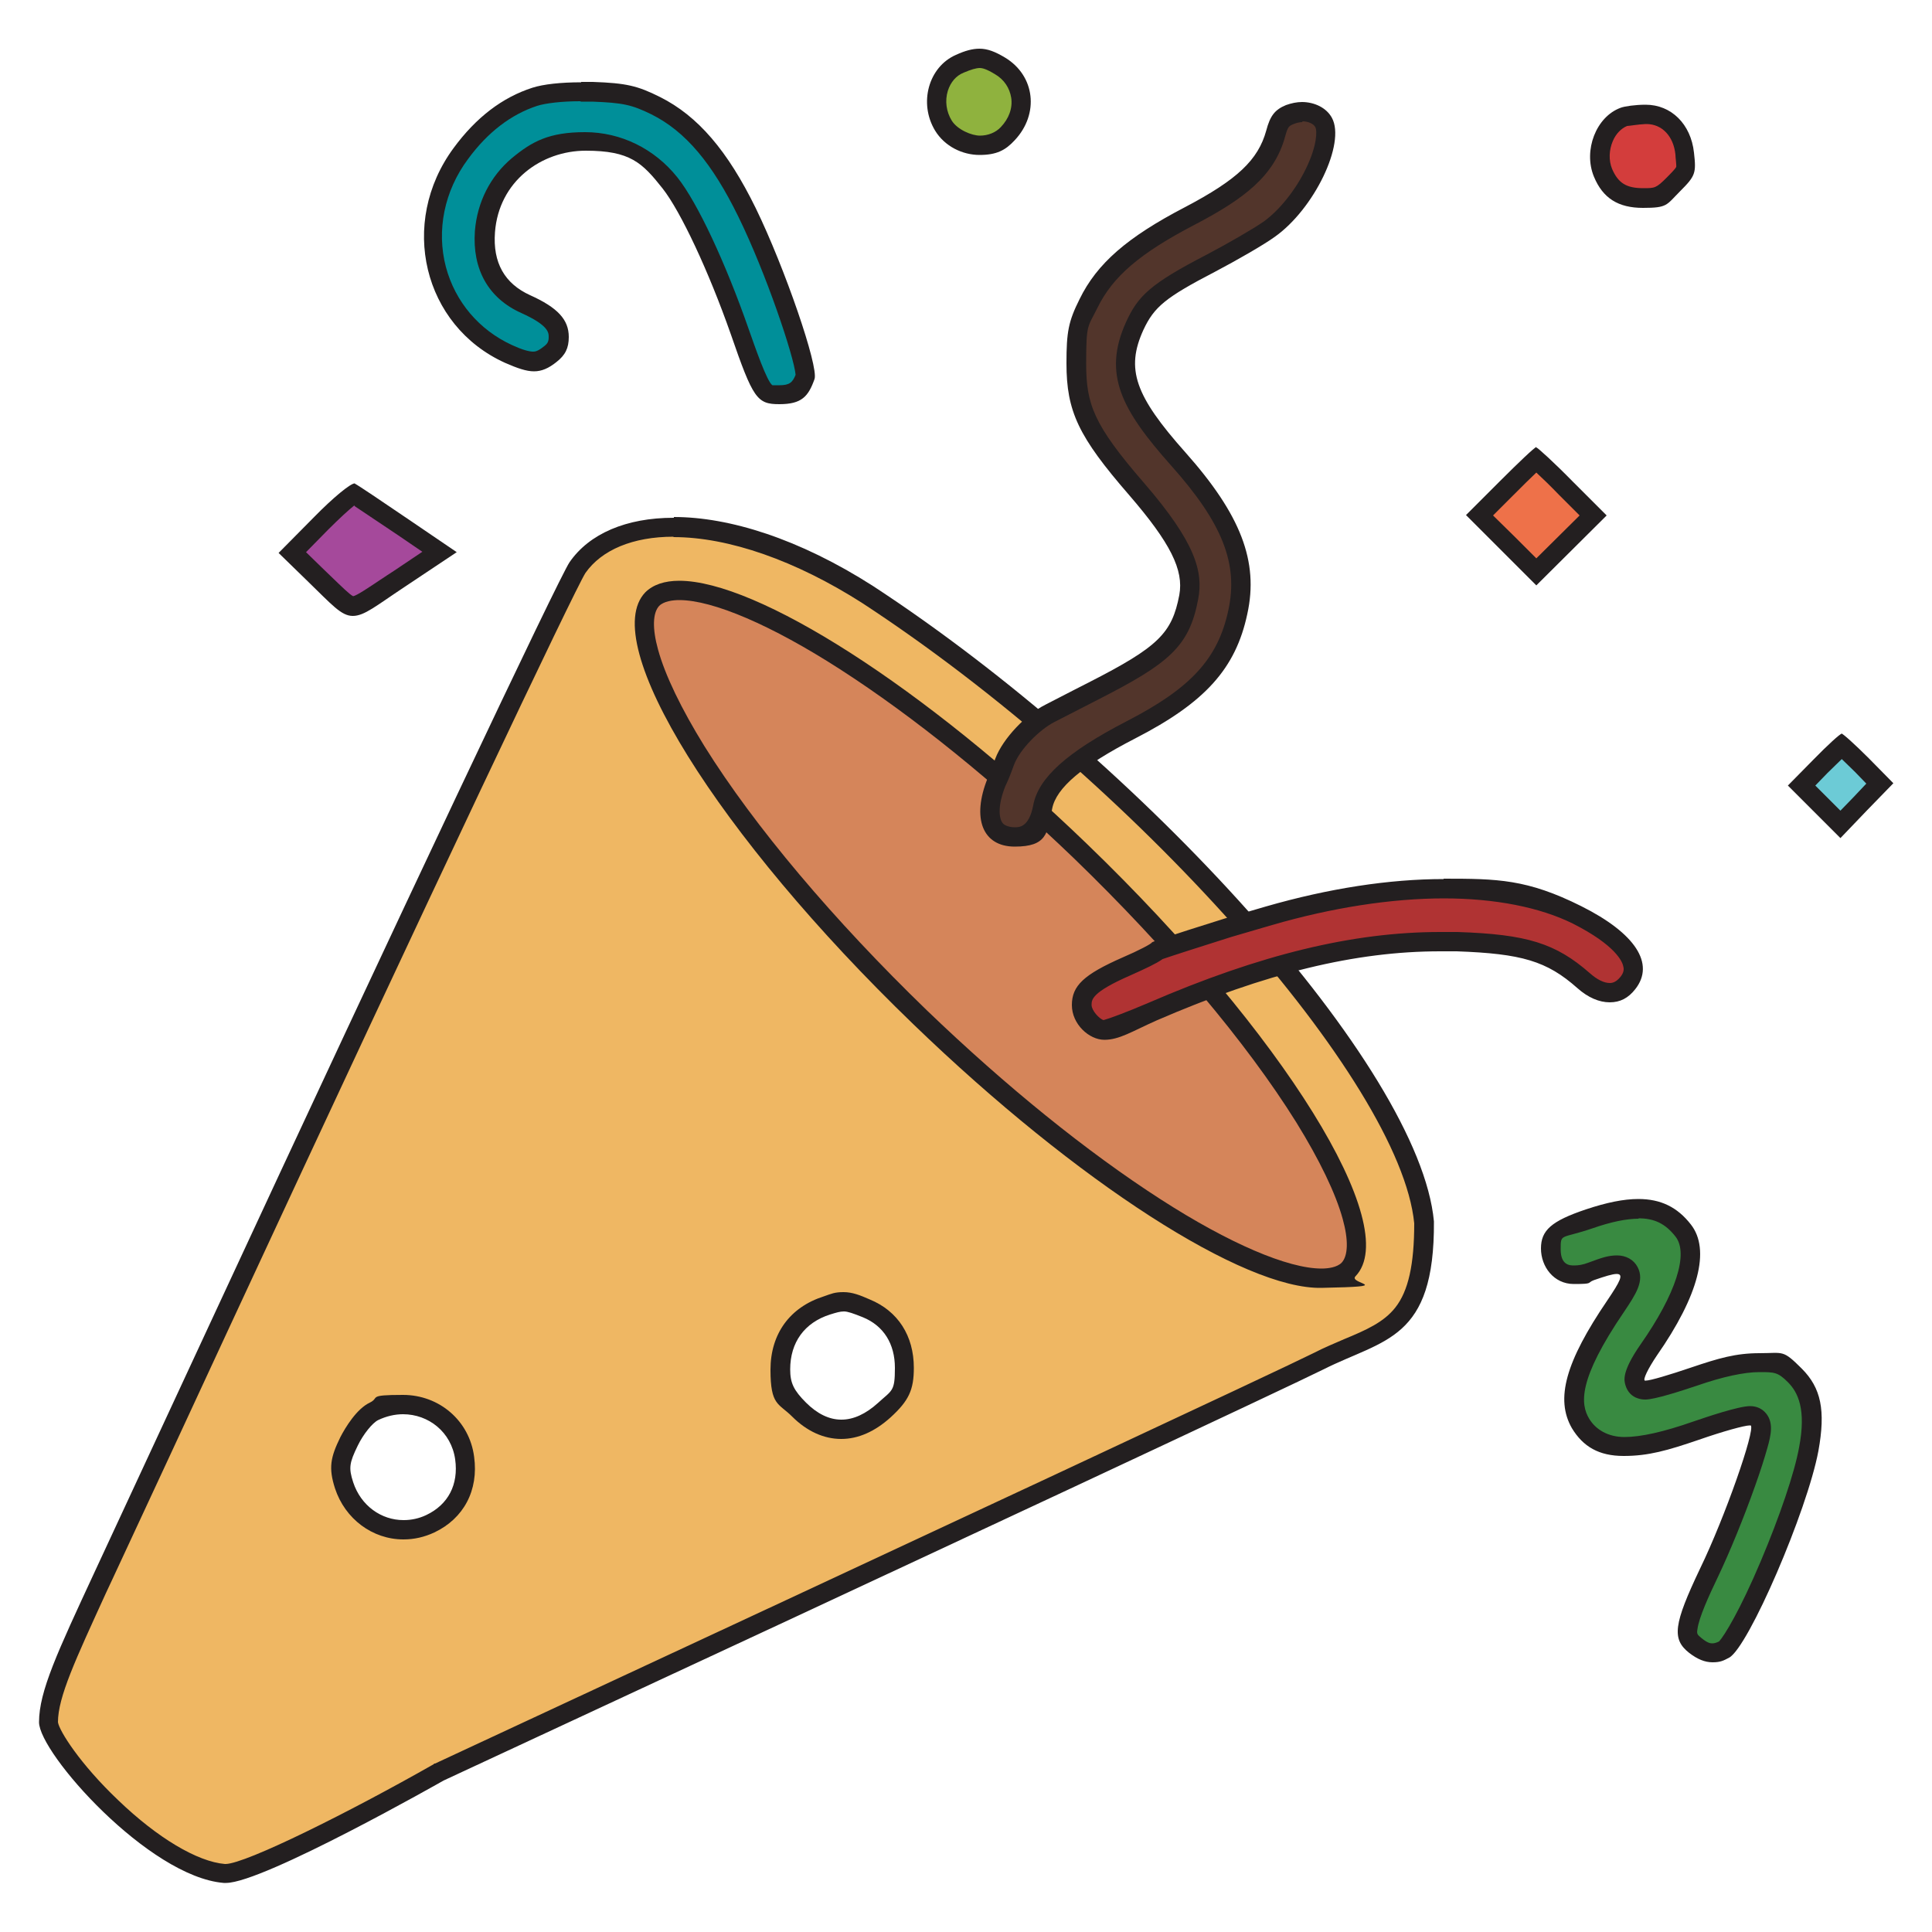 <?xml version="1.0" encoding="UTF-8"?><svg xmlns="http://www.w3.org/2000/svg" viewBox="0 0 500 500"><defs><style>.cls-1{fill:#ee7149;}.cls-1,.cls-2,.cls-3,.cls-4,.cls-5,.cls-6,.cls-7,.cls-8,.cls-9,.cls-10,.cls-11,.cls-12{stroke-width:0px;}.cls-1,.cls-2,.cls-4,.cls-5,.cls-6,.cls-7,.cls-8,.cls-9,.cls-10,.cls-12{fill-rule:evenodd;}.cls-2{fill:#52352b;}.cls-3{fill:#efb763;}.cls-4{fill:#398a41;}.cls-5{fill:#008f99;}.cls-6{fill:#6ccbd6;}.cls-7{fill:#d5855a;}.cls-8{fill:#d33d3c;}.cls-9{fill:#b03333;}.cls-10{fill:#8fb23e;}.cls-11{fill:#231f20;}.cls-12{fill:#a5499b;}</style></defs><path class="cls-3" d="M58.4,484.9h-.4c-18.1-1.5-45.5-32.7-45.5-39.1s4.3-16.3,12.7-34.7l1.5-3.2c10-21.5,20-42.9,29.9-64.4,54.2-116.9,90.4-193,92.8-196.6,4.7-6.8,13.5-10.5,24.9-10.5s32.6,6.2,50.2,17.5c33.3,21.8,68.5,52.3,96.5,83.7,28.4,31.8,45.7,60.5,47.4,78.7.1,24-7.8,27.4-19.7,32.5-2.4,1-4.9,2.1-7.6,3.4-8.6,4.3-93.7,44-227.6,106.3h0c-17.8,10.1-48.5,26.2-55.1,26.2h0v.2h0ZM104.3,363.5c-2.6,0-5.1.6-7.5,1.8-2.3,1.1-5,4.7-6.4,7.7-2.3,4.8-2.8,6.9-1.3,11.4,2.3,6.9,8.5,11.5,15.4,11.5s4.7-.5,6.9-1.6c6.7-3.2,9.9-9.4,8.9-17-1.1-8-7.8-13.8-16-13.8ZM218.3,337c-1.3,0-2.5.4-4.3.9-7.6,2.5-12,8.5-12,16.6s1.2,6.7,4.9,10.3c3.4,3.4,7,5.1,10.9,5.1s7.5-1.7,11.1-4.9c4.2-3.8,5.2-6,5.2-10.9,0-7.3-3.5-12.8-9.8-15.4-2.7-1.1-4.1-1.7-5.9-1.7h0Z"/><path class="cls-11" d="M174.3,139c14.3,0,31.7,6.1,48.9,17.1,69.9,45.7,139.2,123.6,142.8,160.5,0,10.6-1.5,17.5-4.9,21.8-3,3.8-7.5,5.8-13.3,8.2-2.5,1.1-5,2.1-7.7,3.5-8.6,4.3-93.6,44-227.5,106.3h-.2l-.2.2c-21.8,12.4-48.5,25.7-53.8,25.8h-.2c-7.1-.6-17.4-6.7-27.6-16.5-9.9-9.4-15.3-18-15.6-20.2,0-6.5,4.5-16.1,12.5-33.6l1.5-3.2c9.6-20.6,19.8-42.6,29.9-64.4,53.5-115.3,89.7-191.6,92.6-196.2,4.2-6,12.3-9.4,22.8-9.4M217.7,372.4c4.4,0,8.7-1.9,12.8-5.6,4.7-4.3,6-7.1,6-12.8,0-8.3-4.1-14.7-11.4-17.7-2.5-1.1-4.5-1.9-6.8-1.9s-3.1.4-5.1,1.1c-8.8,2.8-13.8,9.7-13.8,19s2.1,8.6,5.6,12.1c3.8,3.8,8.2,5.8,12.7,5.8M104.4,398.4c2.8,0,5.4-.6,8-1.8,7.6-3.6,11.5-10.9,10.3-19.6-1.2-9.3-9-16-18.4-16s-5.9.7-8.6,2c-3.4,1.6-6.3,6.4-7.6,8.9-2.6,5.3-3.1,8-1.4,13.3,2.6,7.9,9.7,13.2,17.7,13.2M174.3,134c-12.2,0-21.8,4.1-26.9,11.5-2.8,4.1-43.7,90.6-93,196.9-10,21.5-19.9,42.9-29.9,64.4-9.6,20.7-14.4,30.9-14.4,38.9s28.4,40,47.8,41.6h.6c9.7,0,56.3-26.5,56.3-26.5,136.5-63.4,219.1-102.1,227.7-106.4,15.7-7.9,28.8-7.5,28.6-38.3-3.7-40-76-119.2-145.1-164.4-19.2-12.3-37.3-17.9-51.6-17.9h0v.2h0ZM217.7,367.4c-3.1,0-6.2-1.5-9.1-4.4-3.2-3.2-4.1-5.1-4.1-8.6,0-7,3.7-12.1,10.3-14.2,1.6-.5,2.6-.8,3.6-.8s2.4.5,4.9,1.5c5.4,2.2,8.3,6.9,8.3,13.1s-.7,5.7-4.4,9.1c-3.1,2.8-6.3,4.3-9.4,4.3h-.1ZM104.4,393.4c-5.7,0-11-3.7-13-9.8-1.2-3.7-1-5,1.2-9.5,1.4-2.9,3.8-5.9,5.3-6.6,2.1-1,4.3-1.5,6.4-1.5,6.6,0,12.5,4.6,13.5,11.7.9,6.5-1.8,11.7-7.5,14.4-1.9.9-3.9,1.3-5.8,1.3h0Z"/><path class="cls-7" d="M342,330.9c-19.9,0-62.6-27.8-103.8-67.5-24.4-23.5-45-48-58-68.9-12.1-19.5-16.3-34.2-11.3-39.4,1.5-1.5,3.8-2.3,7-2.3,19.9,0,62.6,27.8,103.8,67.5,24.4,23.5,45,48,58,68.9,12.1,19.5,16.3,34.2,11.3,39.4-1.5,1.5-3.8,2.3-7,2.3Z"/><path class="cls-11" d="M175.8,150.3v5c8.7,0,23.9,6.5,41.6,17.9,19.1,12.3,40,29.2,60.5,48.9,24.2,23.4,44.7,47.7,57.6,68.4,6,9.7,10.2,18.4,12,25,1.5,5.4,1.4,9.5-.3,11.3-1.2,1.2-3.5,1.5-5.2,1.5-8.7,0-23.9-6.5-41.6-17.9-19.1-12.3-40-29.2-60.5-48.9-24.2-23.4-44.7-47.7-57.6-68.4-6-9.7-10.2-18.4-12-25-1.5-5.4-1.4-9.5.3-11.3,1.2-1.2,3.5-1.5,5.2-1.5v-5M175.8,150.3c-3.8,0-6.8,1-8.8,3-12.4,12.9,18.7,62.9,69.4,111.8,42.6,41.1,85.6,68.6,105.6,68.2s6.8-1,8.8-3c12.4-12.9-18.7-62.9-69.4-111.8-42.6-41.1-85.6-68.2-105.6-68.2h0Z"/><path class="cls-2" d="M262.7,216.5c-2.5,0-4.3-.8-5.3-2.3-1.7-2.4-1.4-6.8.6-11.9.2-.4,1-2.1,2.1-5.3,1.7-4.7,7.5-10.3,11.6-12.5l11.3-5.8c17.8-9.1,22.6-12.9,24.7-24.3,1.4-7.4-2.3-15-13.5-28-12.6-14.6-15.6-20.7-15.6-32.5s.4-10,3.1-15.5c4.3-8.7,11.6-15.1,26.2-22.7,14.2-7.4,20-13,22.2-21.4.9-3.3,1.6-4,3.7-4.9,1-.4,2.1-.6,3.2-.6,2.5,0,4.7,1.1,5.6,2.8,2.7,5.1-4.3,20.8-14.1,27.6-2.8,2-9.6,5.9-15.1,8.8-12.7,6.6-16.6,9.3-19.8,16.3-5.6,12.3-1,20.5,11.3,34.4,13.7,15.4,18.2,26.8,15.4,39.6-2.9,13.3-10.4,21.6-27.7,30.5-14.6,7.5-21.6,13.7-22.8,20-1.4,7.7-5.8,7.7-7.3,7.7h.2,0Z"/><path class="cls-11" d="M337,31.4h0c1.7,0,3,.7,3.4,1.5.5.9.5,4.7-2.4,10.7-2.7,5.6-6.9,10.8-10.9,13.7-2.7,1.9-9.5,5.8-14.8,8.6-14.7,7.6-17.8,10.7-20.9,17.5-6.1,13.5-1.1,22.7,11.7,37.1,13.3,14.9,17.4,25.4,14.8,37.4-2.7,12.6-9.7,20.2-26.4,28.8-15.3,7.9-22.8,14.6-24.1,21.7-1.1,5.7-3.6,5.7-4.8,5.7s-2.7-.4-3.2-1.2c-.9-1.3-1.2-4.5.8-9.5.3-.6,1.1-2.3,2.2-5.4,1.5-4.1,6.7-9.2,10.4-11.1l11.3-5.8c18.4-9.4,23.7-13.7,26-26.1,1.3-7-.6-14.5-14.1-30.1-13-15-14.9-20.3-14.9-30.8s.4-9.3,2.9-14.4c4-8.2,11.1-14.2,25.1-21.5,12.8-6.7,20.7-12.6,23.5-22.9.7-2.6,1-2.7,2.2-3.2.7-.3,1.5-.5,2.3-.5M337,26.4c-1.4,0-2.8.3-4.2.8-2.9,1.2-4.1,2.8-5.1,6.6-2.1,7.6-7.5,12.7-21,19.8-15,7.8-22.8,14.6-27.3,23.8-2.9,5.8-3.4,8.5-3.4,16.6,0,12.5,3.1,19,16.2,34.1,10.7,12.4,14.2,19.4,13,25.9-1.9,9.9-5.4,13.4-23.4,22.6,0,0-6.5,3.3-11.3,5.8-4.8,2.4-10.9,8.6-12.9,13.9-1.3,3.6-2,5.1-2,5.1-4.2,10.4-1.3,17.7,7,17.7s8.5-3.4,9.7-9.8c1-5.4,7.9-11.2,21.5-18.2,18.1-9.3,26-18.1,29-32.2,3-13.6-1.7-25.7-16-41.8-13.1-14.7-15.5-21.6-10.9-31.7,2.8-6,5.7-8.4,18.6-15.1,5.5-2.9,12.5-6.9,15.4-9,10.2-7.2,18.4-24.2,14.8-30.8-1.4-2.6-4.5-4.1-7.8-4.1h0Z"/><path class="cls-9" d="M285.7,266.6c-2.5,0-5.8-3.7-5.8-6.5s1.7-5.6,11.6-10c4.8-2.1,7.1-3.3,8.1-4.2,2-.8,10.5-3.5,18.1-5.9l10.5-3.1c15.7-4.6,31.4-7,45.3-7s25.7,2.3,34.5,6.8c8.4,4.2,13.5,8.8,14.4,12.8.4,1.7,0,3.3-1.3,4.9s-2.8,2.5-4.7,2.5h0c-2.1,0-4.4-1.1-6.7-3.1-8.4-7.3-15.4-9.5-32.8-10.1h-4.4c-22.1,0-45.8,5.8-74.4,18.1-6.5,2.8-11.5,4.6-12.6,4.8h.2,0Z"/><path class="cls-11" d="M373.6,232.5c13.3,0,24.9,2.3,33.4,6.5,11.1,5.6,12.9,9.9,13.1,11.1.2.7.2,1.6-.8,2.8-1.1,1.3-2,1.5-2.7,1.5-1.5,0-3.3-.9-5.1-2.5-8.9-7.8-16.3-10.1-34.3-10.7h-4.5c-22.5,0-46.5,5.8-75.4,18.3-5.6,2.4-10.2,4.1-11.7,4.5-1.1-.3-3.1-2.5-3.1-3.9s0-3.3,10.1-7.7c4-1.8,6.6-3,8.3-4.2,2.3-.8,10.4-3.4,17.7-5.7l10.6-3.1c15.5-4.5,30.9-6.9,44.6-6.9M373.6,227.5c-14,0-29.7,2.4-46,7.1l-10.6,3.1s-18.9,5.9-18.9,6.2-3.4,2.1-7.6,3.9c-10,4.4-13.1,7.3-13.1,12.3s4.5,9,8.4,9,7.2-2.2,13.5-5c28.4-12.3,51.5-17.9,73.4-17.9s2.9,0,4.3,0c16.8.6,23.3,2.5,31.2,9.5,2.8,2.5,5.7,3.7,8.4,3.7s4.8-1.1,6.6-3.4c5.2-6.6,0-14.5-14-21.5s-21.7-7.1-35.6-7.1h0Z"/><path class="cls-12" d="M91.3,156.9c-1.5,0-3.6-2.1-7.2-5.6-.8-.8-1.7-1.7-2.8-2.7l-5.7-5.5,7.5-7.6c4-4.1,7.1-6.6,8.5-7.5,2,1.3,6.6,4.4,12.6,8.5l9.4,6.4-10.4,6.9c-1.3.8-2.4,1.6-3.4,2.3-4.4,3-7.1,4.8-8.6,4.8h0Z"/><path class="cls-11" d="M91.8,131c2.4,1.6,6.3,4.2,11.2,7.5l6.3,4.3-7.3,4.9c-1.3.8-2.4,1.6-3.5,2.3-3,2-6.1,4.1-7.1,4.3-.9-.4-3.2-2.7-5.5-4.9-.8-.8-1.8-1.7-2.8-2.7l-3.9-3.8,5.7-5.8c3-3,5.3-5.1,6.8-6.3M91.8,125.1c-1.1,0-5.6,3.7-10.4,8.6l-9.3,9.4,7.5,7.3c6.3,6.1,8.7,9,11.7,9s6-2.6,13.4-7.5l13.5-9-12.5-8.5c-6.9-4.7-13-8.8-13.8-9.2h0Z"/><path class="cls-4" d="M443.2,427.8c-1.4,0-2.8-.6-4.4-1.9-2.8-2.2-3.7-3.8,3.5-18.9,3-6.2,6.6-15.1,9.5-23.3,5.1-14.6,4.2-15.5,3.1-16.6s-1.2-.8-2.1-.8c-2.6,0-12,3.2-13.9,3.8-8,2.8-14.1,4.1-18.7,4.1s-8.8-1.8-11.3-6c-3.8-6.5-1.2-15.3,9.1-30.4,3-4.4,4.5-6.8,3.4-9-.3-.6-1.2-1.7-3.1-1.7s-3,.4-6.7,1.7c-1.6.6-3.1.8-4.4.8-1.9,0-3.3-.5-4.3-1.6-1.1-1.1-1.6-2.9-1.6-5.1s.7-4.6,9.9-7.8c5.2-1.8,9.3-2.6,12.8-2.6s8.5,1.8,11.6,5.7c4.3,5.4,1,16.7-8.9,30.9-4.3,6.2-3.8,7.8-3.6,8.5.3.8.9,1.4,1.6,1.7.3.1.7.2,1.1.2,2.4,0,11.5-3.1,12.6-3.5,6.9-2.4,12.6-3.6,16.9-3.6s6.1.3,9.2,3.3c4.5,4.5,5.4,9.5,3.6,19.1-3,16.4-18.1,49.5-21.8,51.8-1.1.6-2.1.9-3.1.9v.3h0Z"/><path class="cls-11" d="M424,315.3c4.2,0,7,1.4,9.6,4.7,3.5,4.4.1,14.9-9,27.9-5,7.2-4.3,9.4-3.9,10.7.5,1.6,1.6,2.8,3.2,3.3.6.2,1.2.3,1.9.3,2.5,0,9.5-2.3,13.4-3.6,6.6-2.3,12.2-3.5,16.1-3.5s4.8,0,7.4,2.6,4.8,7,2.9,16.9c-1.2,6.6-5,17.8-9.9,29.4-5.4,12.8-9.5,19.4-10.8,20.8-.6.3-1.2.5-1.7.5s-1.2,0-2.9-1.4c-1.1-.9-1.2-1.1-1-2.3.4-3,2.9-8.5,5.3-13.5,3-6.3,6.7-15.3,9.6-23.5,1.4-3.9,2.5-7.4,3.2-9.9.9-3.2,1.8-6.8-.7-9.3h0c-.7-.7-1.9-1.5-3.8-1.5-2.9,0-11.2,2.8-14.7,4-7.7,2.7-13.6,4-17.8,4s-7.4-1.9-9.1-4.7c-2.3-3.8-3-10.1,9-27.7,3-4.5,5.4-8,3.5-11.6-1-1.9-3-3-5.3-3s-4,.6-7.5,1.9c-1.3.5-2.5.7-3.6.7s-3.5,0-3.5-4.2,0-2.6,8.2-5.4c4.9-1.7,8.8-2.5,12-2.5M424,310.3c-3.8,0-8.2.9-13.6,2.7-8.9,3-11.6,5.4-11.6,10.1s3.3,9.2,8.5,9.2,3.3-.3,5.2-1c2.9-1,4.8-1.6,5.9-1.6,1.9,0,.9,1.9-2.4,6.8-10.9,16-13.5,25.6-9.2,33.1,2.9,4.8,7,7.2,13.4,7.2s11.3-1.4,19.5-4.2c6.3-2.2,11.8-3.7,13.1-3.7h.3c1.2,1.2-6.7,23.8-13.1,37-6.9,14.5-7.4,18.3-2.8,21.9,2.1,1.6,4,2.4,6,2.4s2.8-.4,4.3-1.2c5-2.7,20.2-38,23.1-53.5,1.9-10.5.7-16.3-4.3-21.3s-4.7-4-10.9-4-10.6,1.3-17.7,3.7c-5.6,1.9-10.6,3.4-11.8,3.4s-.1,0-.2,0c-.6-.2.8-3.1,3.1-6.5,10.8-15.5,13.9-27.4,8.8-33.9-3.5-4.5-7.8-6.6-13.6-6.6h0Z"/><path class="cls-6" d="M471.2,208.3l-5.1-5.1,4.9-4.9c2.4-2.4,4.3-4.3,5.5-5.3,1.1,1,2.9,2.7,5.3,5.1l4.7,4.7-10.2,10.6-5-5h0Z"/><path class="cls-11" d="M476.6,196.4c.9.9,2.1,2,3.5,3.4l2.9,3-3.4,3.6-3.3,3.4-3.2-3.2-3.3-3.3,3.1-3.2c1.5-1.5,2.8-2.7,3.8-3.7M476.6,189.9c-.4,0-3.7,3-7.3,6.7l-6.6,6.7,6.8,6.8,6.8,6.8,6.8-7.1,6.9-7.1-6.4-6.5c-3.5-3.5-6.7-6.4-7.1-6.4h.1Z"/><path class="cls-8" d="M425.3,51.3c-5.4,0-8.5-2-10.4-6.6-1.2-2.8-1.1-6.2.2-9.2,1.1-2.6,3-4.5,5.2-5.3.6-.2,3.1-.6,5.6-.6h.2c5.3,0,9.3,4.1,10,10.1.3,3-.6,5.6-2.9,7.9-3.3,3.3-4.2,3.5-7.8,3.5v.2h-.1Z"/><path class="cls-11" d="M426.1,32.1c4,0,7,3.1,7.5,7.9,0,.7.3,2.8.2,3.2-.2.5-1.8,2.1-2.4,2.7-2.8,2.8-3.1,2.8-6.1,2.8-4.4,0-6.5-1.3-8.1-5-.9-2.2-.8-4.9.2-7.2.8-1.9,2.2-3.3,3.7-3.9.6,0,2.6-.4,4.8-.5h.2M426.1,27.1h-.3c-2.5,0-5.4.4-6.4.8-6.3,2.3-9.7,11-6.9,17.8,2.3,5.6,6.3,8.1,12.7,8.1s6-.7,9.6-4.3c4-4,4.2-4.7,3.6-10-.8-7.4-5.9-12.4-12.5-12.4h.2,0Z"/><path class="cls-1" d="M382.9,133.4l7-7.1c3.4-3.4,6.2-6.1,7.7-7.4,1.5,1.4,4.3,4,7.7,7.4l7,7.1-14.7,14.6-14.7-14.6Z"/><path class="cls-11" d="M397.6,122.3c1.5,1.4,3.5,3.3,5.9,5.8l5.3,5.3-11.2,11.1-5.6-5.6-5.6-5.5,5.3-5.3c2.4-2.4,4.4-4.4,5.9-5.8M397.6,115.7c-.4,0-4.6,4-9.4,8.8l-8.8,8.8,9.1,9.1,9.1,9.1,18.2-18.1-8.8-8.8c-4.8-4.9-9.1-8.8-9.4-8.8h0Z"/><path class="cls-10" d="M253.5,37.6c-3.9,0-7.5-1.9-9.4-5.1-1.8-2.9-2.2-6.5-1.2-9.7.9-2.9,2.9-5.1,5.4-6.2,2.3-1,3.8-1.4,5.1-1.4s3.1.6,5.3,1.9c3,1.8,4.9,4.6,5.4,7.9.5,3.4-.8,6.9-3.4,9.7-1.8,1.9-4.4,3-7.3,3h0Z"/><path class="cls-11" d="M253.5,17.6h0c.7,0,1.7.2,4,1.6,2.4,1.4,3.8,3.6,4.2,6.1.4,2.7-.6,5.4-2.7,7.6-1.3,1.4-3.3,2.2-5.4,2.2s-5.8-1.5-7.3-3.9c-1.4-2.3-1.8-5.1-1-7.7.7-2.2,2.1-3.9,4.1-4.7,1.9-.8,3.2-1.2,4.2-1.2M253.5,12.6c-1.8,0-3.7.5-6.1,1.6-7.1,3.1-9.7,12.5-5.4,19.6,2.5,4.1,7.1,6.3,11.5,6.3s6.7-1.2,9.1-3.8c6.4-6.8,5.3-16.7-2.5-21.4-2.5-1.5-4.5-2.3-6.6-2.3h0Z"/><path class="cls-5" d="M201.8,102.3c-3.9,0-4.6,0-10.3-16.5-5.8-16.7-13-32.1-18-38.4-5.4-6.8-13.4-10.7-21.9-10.7-15.9,0-25.1,11.8-26,23.4-.7,8.9,3,15.3,10.5,18.8,7.1,3.2,8.6,5.7,8.6,8.5s-.6,3.2-2.2,4.5c-1.6,1.3-2.9,1.8-4.3,1.8s-3.5-.6-6.5-2c-9.2-4.2-15.9-12.1-18.5-21.8-2.7-10.2-.4-21.2,6.1-30.1,5.4-7.4,11.9-12.3,19.2-14.7,2.5-.8,6.8-1.3,11.9-1.3s2,0,3,0c8.3.3,10.9.9,16.4,3.6,9.3,4.7,16.6,13.2,23.7,27.7,7.6,15.5,15.4,38.9,15.1,42.4-1.3,3.5-3.1,4.8-6.7,4.8h-.1Z"/><path class="cls-11" d="M150.4,26.3h2.9c7.9.3,10.2.8,15.3,3.3,8.8,4.4,15.7,12.6,22.5,26.5,7.2,14.7,14.4,36.2,14.8,40.9-.8,2-1.6,2.7-4.2,2.7s-1.7,0-1.8,0c-1.4-.9-4.4-9.6-6.2-14.7-5.9-16.9-13.2-32.6-18.4-39.1-5.9-7.4-14.6-11.7-23.9-11.7s-13.7,2.4-18.9,6.7c-5.6,4.7-9,11.4-9.6,18.9-.7,9.9,3.5,17.4,12,21.2,7.1,3.2,7.1,5.1,7.1,6.2s-.2,1.7-1.3,2.5c-1.5,1.2-2.2,1.3-2.7,1.3-1.1,0-2.9-.5-5.5-1.7-8.5-3.9-14.7-11.2-17.1-20.2-2.5-9.5-.4-19.7,5.7-27.9,5.1-7,11.2-11.6,17.9-13.8,2.2-.7,6.4-1.2,11.1-1.2M150.4,21.3c-5.3,0-9.8.5-12.6,1.4-7.8,2.5-14.6,7.7-20.4,15.6-14.3,19.4-7.9,46,13.3,55.6,3.2,1.4,5.5,2.2,7.5,2.2s3.8-.8,5.8-2.4c2.3-1.8,3.2-3.6,3.2-6.5,0-4.5-2.9-7.6-10-10.8-6.6-3-9.7-8.4-9.1-16.3,1-13.2,12-21.1,23.5-21.1s14.6,3.1,19.9,9.8c4.7,6,11.9,21.4,17.6,37.6,5.8,16.8,6.8,18.2,12.6,18.2s7.5-2,9.1-6.5c1.1-3.2-7.7-28.8-15.2-44.2-7.3-14.9-15-23.9-24.8-28.8-5.8-2.9-8.7-3.6-17.4-3.9h-3.1.1Z"/></svg>